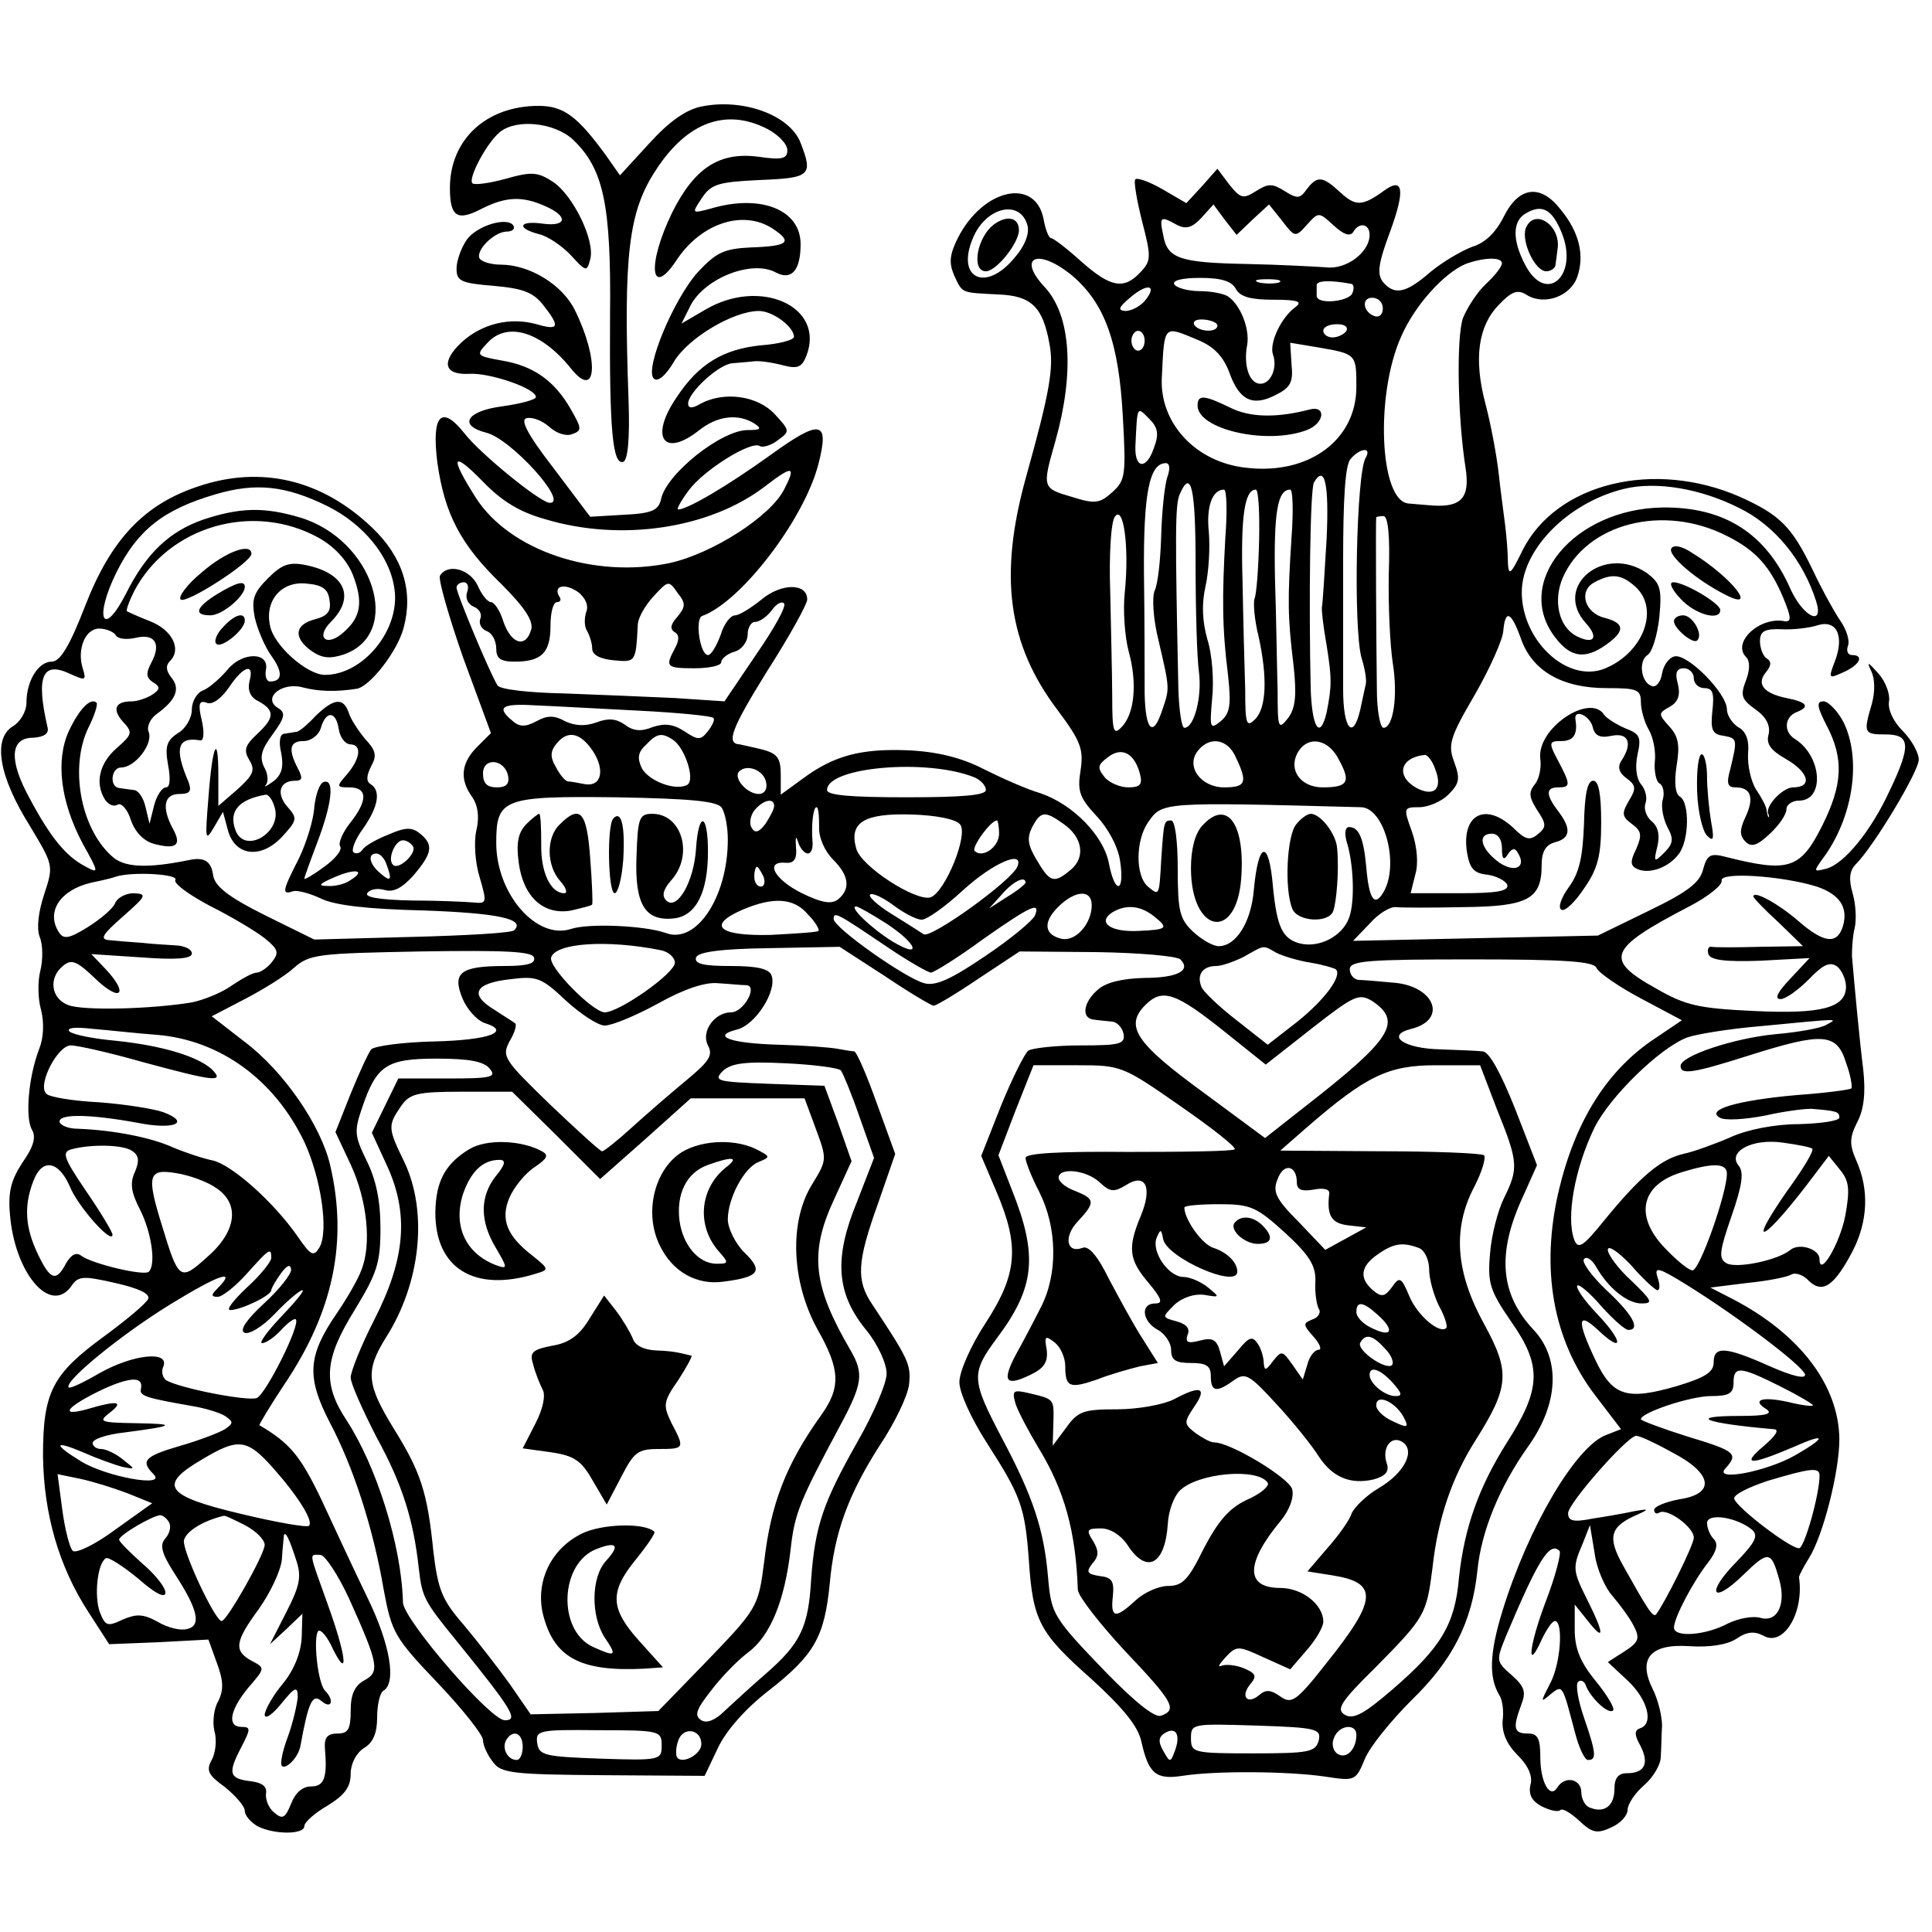 <?xml version="1.0" standalone="no"?>
<!DOCTYPE svg PUBLIC "-//W3C//DTD SVG 20010904//EN"
 "http://www.w3.org/TR/2001/REC-SVG-20010904/DTD/svg10.dtd">
<svg version="1.0" xmlns="http://www.w3.org/2000/svg"
 width="292pt" height="292pt" viewBox="0 0 292 292"
 preserveAspectRatio="xMidYMid meet">
<g transform="translate(0,292) scale(0.1,-0.1)"
fill="#000000" stroke="none">
<path d="M1060 2759 c-24 -5 -49 -23 -79 -56 l-44 -48 -21 30 c-43 59 -64 75
-102 75 -79 0 -134 -51 -134 -124 0 -44 11 -51 49 -31 36 18 61 19 96 3 34
-15 32 -31 -5 -26 -36 5 -40 -7 -5 -16 13 -3 35 -18 48 -32 23 -25 24 -25 29
-6 8 28 -26 97 -56 117 -23 15 -32 16 -71 5 -25 -7 -48 -10 -51 -7 -7 7 21 60
41 77 25 21 83 15 111 -11 46 -44 58 -97 56 -268 -1 -172 4 -224 20 -219 7 3
10 35 8 93 -8 221 0 286 42 349 47 72 106 93 168 61 17 -9 30 -23 30 -32 0
-13 -8 -15 -43 -10 -59 8 -97 -16 -131 -84 -39 -80 -33 -133 8 -70 37 54 99
74 143 46 32 -21 25 -27 -33 -29 -39 -2 -51 -7 -79 -37 -37 -41 -81 -147 -67
-161 6 -6 18 4 31 26 22 36 90 76 128 76 21 0 53 -24 53 -39 0 -5 -23 -11 -51
-13 -56 -6 -93 -28 -126 -78 -42 -61 -20 -93 34 -50 28 22 59 25 83 10 12 -8
10 -10 -10 -10 -40 0 -124 -67 -131 -105 -4 -16 -13 -21 -56 -23 l-51 -3 -55
73 c-41 53 -51 74 -41 76 9 2 24 -4 34 -13 11 -10 26 -15 35 -11 15 5 14 9 -2
37 -25 44 -57 66 -104 74 -39 7 -40 8 -23 26 30 34 82 18 127 -38 39 -49 43
13 6 88 -19 39 -69 69 -112 69 -14 0 -28 4 -32 9 -7 12 22 41 41 41 8 0 13 4
10 9 -9 14 -56 0 -71 -22 -8 -12 -15 -31 -15 -43 0 -19 7 -22 56 -26 45 -4 60
-10 75 -29 26 -33 24 -39 -10 -29 -40 11 -82 1 -113 -27 -32 -30 -27 -50 11
-48 31 2 101 -22 101 -35 0 -4 -22 -10 -50 -14 -55 -7 -68 -29 -25 -40 37 -9
125 -106 96 -106 -14 0 -105 74 -129 105 -35 44 -50 28 -41 -44 11 -78 35
-124 97 -184 35 -35 48 -55 45 -68 -8 -29 -30 -23 -42 11 -5 17 -14 30 -19 30
-5 0 -14 11 -20 25 -12 25 -45 34 -57 15 -3 -5 13 -61 35 -124 l42 -114 -21
-21 c-24 -24 -27 -49 -7 -76 8 -12 11 -29 6 -50 -4 -17 -2 -49 5 -71 11 -38
11 -40 -9 -38 -12 1 -54 3 -94 3 -48 1 -71 5 -67 11 4 6 15 8 26 5 13 -4 26 2
44 22 28 33 31 46 10 63 -12 10 -22 10 -47 -1 -18 -7 -36 -17 -40 -23 -4 -6
-10 -7 -14 -4 -3 4 3 20 15 36 23 33 27 57 11 67 -7 4 -6 13 1 27 9 16 7 24
-9 41 -10 12 -22 30 -25 40 -8 23 -22 22 -50 -5 -12 -13 -25 -24 -29 -24 -5
-1 -13 -2 -19 -3 -6 -1 -8 -12 -4 -29 4 -21 1 -33 -12 -43 -10 -7 -15 -10 -11
-5 4 5 3 17 -3 27 -7 15 -4 26 13 49 19 26 20 33 8 40 -24 15 6 40 38 31 23
-6 49 -7 81 -2 20 3 62 57 71 92 15 55 -1 107 -47 151 -76 73 -168 95 -263 63
-82 -27 -132 -80 -171 -180 -24 -62 -38 -85 -51 -85 -20 0 -38 -29 -38 -62 0
-13 -9 -29 -21 -36 -30 -19 -21 -75 26 -150 36 -60 36 -60 22 -103 -9 -27 -12
-52 -7 -65 5 -12 5 -35 1 -51 -4 -15 -4 -42 1 -59 5 -20 4 -43 -3 -60 -16 -42
-21 -102 -11 -121 7 -11 3 -26 -14 -50 -17 -26 -22 -44 -19 -78 7 -88 60 -152
92 -110 11 17 18 17 67 6 35 -8 53 -16 50 -24 -3 -7 -33 -32 -67 -57 -78 -57
-92 -84 -92 -180 1 -88 24 -168 69 -237 l31 -48 75 3 75 4 13 -36 c10 -27 10
-40 2 -57 -7 -11 -9 -32 -6 -45 4 -13 2 -33 -4 -44 -9 -16 -5 -23 20 -41 16
-13 30 -29 30 -36 0 -7 9 -17 19 -23 25 -13 71 -13 71 0 0 6 16 20 35 31 26
16 35 28 35 48 0 15 8 31 20 39 14 8 20 23 20 46 0 19 4 38 10 41 19 12 10 69
-24 139 -19 39 -50 106 -70 149 -32 67 -48 86 -94 113 -1 0 16 29 38 62 74
110 96 216 69 331 -14 60 -70 142 -130 187 l-49 38 50 26 c27 14 61 35 74 47
24 21 36 22 192 25 127 2 168 0 171 -9 3 -9 -9 -13 -44 -13 -67 0 -80 -10 -64
-49 7 -17 22 -33 33 -37 42 -13 8 -26 -75 -28 -48 -1 -91 -7 -96 -12 -4 -5
-18 -35 -31 -67 l-23 -58 23 -49 c25 -54 32 -121 16 -160 -5 -14 -22 -43 -37
-65 -44 -64 -46 -96 -11 -164 36 -68 66 -160 82 -254 12 -64 16 -72 81 -140
38 -40 69 -79 69 -87 0 -8 7 -23 15 -33 12 -17 30 -19 167 -20 l153 -1 20 42
c12 26 42 60 77 87 69 54 84 81 92 161 7 78 28 135 76 210 22 33 42 74 44 92
3 30 -1 38 -56 121 -24 36 -23 63 9 152 l26 75 -28 77 c-15 42 -30 77 -34 78
-3 0 -15 2 -26 4 -11 2 -50 5 -87 6 -75 2 -104 13 -64 23 28 7 61 59 52 82 -4
10 -22 14 -62 14 -40 0 -55 3 -52 13 3 8 36 13 111 14 l106 2 68 -44 c37 -25
71 -45 74 -45 4 0 34 18 68 41 l62 41 117 -1 c64 -1 121 -6 126 -11 17 -17 -5
-28 -55 -28 -34 -1 -58 -7 -70 -18 -22 -19 -25 -43 -6 -45 6 -1 19 -2 27 -3 8
0 16 -9 18 -18 3 -16 -5 -18 -65 -18 -37 0 -73 -4 -79 -8 -5 -4 -24 -41 -41
-83 l-30 -76 23 -54 c35 -82 32 -124 -16 -198 -23 -35 -40 -74 -40 -90 0 -16
18 -55 41 -91 52 -81 58 -97 64 -178 6 -92 16 -110 95 -180 48 -44 70 -71 75
-94 11 -49 22 -58 62 -52 50 8 160 7 215 -1 46 -7 47 -7 61 27 8 19 40 58 70
88 62 60 92 118 100 197 6 59 33 125 76 186 47 65 50 133 9 177 -51 54 -56
116 -16 202 l21 47 -33 85 c-22 55 -39 86 -49 87 -9 1 -37 2 -63 3 -56 1 -85
21 -45 31 56 14 35 66 -29 70 -21 2 -45 4 -51 4 -7 1 -13 8 -13 16 0 13 27 15
184 15 142 0 185 -3 189 -13 3 -7 33 -28 67 -46 l62 -33 -40 -27 c-73 -48
-121 -125 -146 -230 -28 -119 -9 -226 55 -310 l39 -51 -23 -9 c-46 -18 -117
-139 -156 -265 -20 -65 -21 -101 -5 -128 5 -7 7 -25 5 -39 -1 -18 6 -35 23
-52 16 -16 23 -32 19 -45 -3 -14 2 -24 17 -32 12 -6 24 -9 28 -6 3 4 16 -4 29
-16 19 -18 27 -20 48 -10 14 6 25 18 25 27 0 8 11 25 25 37 13 11 25 31 25 42
1 12 1 33 2 48 0 14 -6 39 -14 55 -23 46 -4 69 55 65 31 -2 57 2 71 11 16 11
27 12 41 5 30 -18 62 34 54 88 0 3 7 16 15 29 21 33 46 130 46 180 -1 81 -59
158 -160 211 l-35 18 56 7 c31 3 61 9 67 13 6 3 18 -1 26 -10 21 -20 39 -7 67
47 22 44 24 91 5 134 -11 25 -11 35 1 59 10 19 13 44 9 80 -6 48 -13 125 -17
171 0 11 1 30 4 42 3 12 2 36 -3 53 -6 21 -5 34 5 44 27 27 95 140 95 158 0
10 -11 30 -24 43 -15 15 -23 33 -21 45 2 10 -5 30 -16 42 -16 18 -18 19 -11 4
6 -12 6 -32 1 -50 -13 -44 -12 -46 21 -46 37 0 39 -16 6 -85 -28 -61 -69 -111
-96 -118 -20 -5 -20 -5 -1 21 43 62 54 147 27 201 -9 17 -23 31 -30 31 -11 0
-10 -8 5 -37 26 -50 24 -89 -7 -151 -33 -66 -51 -71 -146 -47 -23 6 -28 3 -34
-19 -5 -20 -23 -34 -83 -63 l-76 -37 -185 -4 -185 -4 25 26 c13 15 31 26 40
25 8 -1 54 -1 102 0 97 1 118 12 118 63 0 21 6 31 20 35 24 6 25 21 5 47 -19
25 -19 36 0 36 19 0 19 4 0 40 -15 28 -14 30 5 30 18 0 25 10 21 33 -2 16 21
6 26 -11 3 -14 11 -18 29 -14 25 5 32 -11 15 -37 -7 -10 -4 -19 7 -27 15 -11
15 -16 4 -34 -11 -19 -11 -24 4 -35 15 -11 16 -17 7 -38 -10 -20 -9 -26 3 -31
18 -7 46 3 61 23 16 20 17 78 2 87 -7 4 -9 21 -5 47 5 30 3 44 -11 59 -17 19
-17 20 1 30 12 7 16 17 12 34 -5 17 -2 24 9 24 8 0 15 -7 15 -15 0 -8 7 -15
16 -15 13 0 15 -8 12 -35 -3 -28 0 -35 17 -37 21 -4 21 -5 10 -51 -6 -21 -4
-27 8 -27 23 0 29 -15 15 -45 -9 -19 -9 -28 0 -37 9 -9 18 -6 37 12 14 13 25
29 25 37 0 7 9 13 19 13 39 0 35 67 -6 93 -18 11 -16 34 3 41 20 8 15 15 -16
21 -34 7 -46 21 -31 39 8 10 9 16 1 21 -5 3 -10 15 -10 26 0 15 7 19 33 18 17
-1 42 2 54 6 29 9 41 -16 26 -55 -10 -26 -9 -26 13 -16 25 11 32 26 13 26 -6
0 -9 6 -6 14 3 7 -2 24 -11 37 -9 13 -29 49 -43 79 -31 64 -49 82 -109 109
-130 57 -278 21 -329 -81 -18 -37 -21 -39 -22 -18 0 14 -2 39 -4 55 -2 17 -7
52 -10 80 -3 27 -12 75 -20 105 -18 68 -11 118 21 150 19 20 28 23 42 14 26
-16 66 -2 76 28 11 32 3 67 -25 101 -30 39 -63 36 -86 -10 -12 -24 -28 -40
-48 -46 -16 -6 -45 -23 -63 -38 -37 -32 -54 -36 -72 -15 -9 12 -7 28 11 76 23
63 20 83 -9 62 -33 -24 -43 -24 -66 -3 -27 25 -35 26 -51 5 -10 -14 -14 -15
-33 -3 -19 12 -25 12 -44 0 -19 -12 -23 -11 -40 10 l-18 24 -23 -26 -24 -26
-36 21 c-19 11 -38 18 -41 15 -3 -2 2 -31 10 -63 14 -54 14 -60 -2 -77 -25
-27 -45 -24 -90 16 -21 19 -42 35 -45 35 -4 0 -9 13 -12 30 -13 62 -91 45
-129 -29 -13 -26 -14 -38 -6 -57 13 -28 10 -26 67 -29 50 -2 67 -19 77 -74 7
-36 1 -72 -35 -201 -42 -150 -28 -254 48 -354 35 -47 39 -59 34 -91 -5 -31 -1
-41 24 -68 18 -19 33 -47 36 -69 7 -48 -8 -50 -17 -3 -8 42 -54 89 -103 106
-21 6 -59 23 -87 37 -33 17 -70 26 -113 28 -72 3 -113 -8 -160 -43 l-33 -24 0
30 c0 25 -5 32 -27 38 -16 4 -31 7 -35 8 -21 1 -13 23 41 110 34 53 61 102 61
109 0 25 -39 25 -69 0 -16 -13 -34 -24 -40 -24 -7 0 -17 -13 -22 -30 -6 -16
-14 -30 -19 -30 -12 0 -20 54 -9 59 59 21 155 147 176 230 17 66 3 68 -73 13
-64 -46 -125 -82 -139 -82 -3 0 4 13 16 29 23 31 94 75 107 67 5 -3 18 1 28 9
18 13 18 14 -5 39 -26 28 -76 35 -112 16 -13 -8 -19 -7 -19 0 0 17 47 60 67
61 10 1 25 2 33 3 8 1 28 -2 43 -6 23 -6 29 -3 36 15 28 74 -70 118 -153 69
l-36 -21 14 28 c22 41 93 69 129 49 23 -12 37 3 37 43 0 52 -60 76 -135 54
-30 -8 -30 -8 -14 16 14 21 25 24 88 27 76 3 80 7 61 56 -16 42 -87 68 -150
55z m493 -180 c3 -12 -4 -31 -20 -49 -43 -52 -88 -31 -63 29 19 48 72 61 83
20z m340 9 l25 23 20 -25 c19 -25 20 -25 37 -6 18 20 18 20 41 -1 14 -13 24
-17 29 -10 9 16 25 13 25 -4 0 -26 -35 -53 -66 -49 -16 1 -69 4 -119 5 -102 2
-121 8 -127 44 -6 28 -4 29 21 15 14 -7 23 -4 37 11 l18 20 17 -23 18 -23 24
23z m467 -19 c27 -65 -23 -111 -55 -49 -20 38 -19 67 2 78 24 14 39 5 53 -29z
m-739 -66 c49 -42 70 -101 76 -212 5 -89 4 -97 -16 -115 -19 -17 -26 -18 -61
-7 -45 13 -45 14 -25 84 29 103 24 190 -16 233 -43 46 -10 60 42 17z m649 19
c0 -5 -11 -19 -24 -31 -14 -13 -29 -37 -35 -52 -10 -30 -8 -150 4 -226 7 -45
-6 -60 -50 -57 -11 1 -27 2 -36 3 -44 3 -51 165 -11 253 20 46 64 95 97 109
27 10 55 11 55 1z m-402 -39 c7 -12 23 -16 57 -16 37 0 44 -3 33 -11 -22 -16
-40 -55 -34 -72 7 -19 -3 -44 -19 -44 -17 0 -26 28 -20 59 4 24 -10 60 -29 73
-6 4 -25 8 -43 8 -17 0 -35 5 -38 10 -4 6 11 10 39 10 32 0 48 -5 54 -17z m65
10 c-7 -2 -21 -2 -30 0 -10 3 -4 5 12 5 17 0 24 -2 18 -5z m109 -2 c4 0 5 -7
2 -14 -5 -13 -54 -18 -54 -4 0 4 0 11 0 16 0 7 20 8 52 2z m-312 -26 c-7 -8
-20 -15 -29 -15 -12 1 -11 5 8 21 26 22 41 18 21 -6z m360 -11 c0 -9 -5 -14
-12 -12 -18 6 -21 28 -4 28 9 0 16 -7 16 -16z m-250 -26 c0 -11 -28 -10 -35 1
-3 6 4 9 15 8 11 -1 20 -5 20 -9z m195 -8 c-3 -5 -13 -10 -21 -10 -8 0 -14 5
-14 10 0 6 9 10 21 10 11 0 17 -4 14 -10z m-305 -15 c0 -8 -4 -15 -10 -15 -5
0 -10 7 -10 15 0 8 5 15 10 15 6 0 10 -7 10 -15z m81 1 c24 -10 38 -25 47 -49
15 -42 35 -52 70 -34 22 11 27 19 24 46 l-2 33 42 -7 c58 -10 58 -10 58 -60 0
-80 -72 -133 -166 -122 -77 8 -132 68 -128 137 4 81 2 78 55 56z m-67 -163
c-11 -33 -29 -32 -28 2 3 63 2 61 21 42 13 -13 15 -23 7 -44z m320 -15 c-14
-23 -19 -259 -6 -303 5 -16 8 -34 6 -40 -1 -5 -5 -22 -8 -37 -11 -48 -26 -30
-26 30 0 31 0 119 0 196 0 90 3 143 11 152 14 17 33 19 23 2z m-1239 -93 c114
-34 247 -14 330 49 43 33 49 33 30 -4 -21 -41 -109 -97 -173 -111 -115 -24
-242 19 -293 99 -40 63 -36 72 11 24 28 -29 55 -46 95 -57z m939 63 c-4 -13
-8 -52 -9 -88 -1 -36 -5 -73 -10 -83 -4 -11 -2 -43 6 -75 17 -73 17 -72 6
-104 -14 -44 -26 -33 -27 25 0 28 0 109 -1 179 -1 122 8 168 33 168 6 0 7 -8
2 -22z m241 -93 c-3 -52 -6 -98 -7 -102 -1 -4 2 -30 7 -58 8 -50 8 -62 0 -102
-10 -42 -22 -23 -24 35 -3 130 -1 304 5 313 16 27 23 -1 19 -86z m-1510 50
c54 -27 94 -75 101 -124 10 -61 -46 -131 -105 -131 -27 0 -78 45 -83 75 -8 38
18 67 55 63 24 -2 33 -8 35 -25 3 -17 -3 -24 -22 -29 -31 -8 -33 -28 -5 -48
16 -11 28 -12 49 -5 90 32 44 174 -67 207 -54 16 -90 15 -145 -3 -52 -18 -87
-51 -118 -113 -35 -68 -48 -36 -14 33 32 64 71 95 150 118 61 18 106 13 169
-18z m1312 -87 c0 -68 2 -141 5 -163 5 -38 -7 -85 -22 -85 -4 0 -8 26 -9 58
-5 235 -5 279 2 295 17 39 24 11 24 -105z m822 84 c53 -26 96 -78 116 -141 12
-39 -20 -23 -39 19 -37 84 -100 124 -193 123 -135 -2 -227 -114 -162 -197 23
-30 45 -33 77 -10 28 20 28 32 -2 40 -31 7 -41 41 -16 54 26 14 41 12 62 -7
37 -34 11 -101 -48 -124 -56 -21 -124 43 -124 116 0 64 69 135 154 156 48 12
116 1 175 -29z m-777 -44 c-5 -90 -5 -137 4 -208 5 -46 3 -58 -11 -70 -16 -13
-17 -11 -13 34 3 27 0 67 -7 89 -8 28 -9 54 -3 81 5 22 7 59 5 82 -4 38 5 64
23 64 4 0 5 -33 2 -72z m51 -5 c-1 -42 -4 -82 -7 -88 -2 -7 0 -32 6 -56 14
-63 12 -109 -5 -126 -13 -13 -15 -8 -15 44 -1 32 -3 105 -4 163 -3 99 3 140
20 140 4 0 6 -34 5 -77z m49 5 c-6 -94 -6 -120 3 -193 5 -46 3 -65 -8 -80 -15
-19 -16 -16 -16 40 -1 33 -2 110 -4 170 -2 102 4 135 23 135 4 0 5 -33 2 -72z
m-252 -83 c-3 -27 0 -68 6 -90 13 -47 9 -94 -11 -114 -12 -13 -14 -6 -14 45 0
32 -2 104 -3 159 -2 55 1 106 7 114 13 19 22 -46 15 -114z m-1218 82 c23 -13
42 -33 51 -55 16 -41 13 -64 -13 -87 -26 -24 -44 -9 -20 15 38 38 21 74 -38
86 -25 5 -36 1 -57 -20 -22 -22 -25 -32 -20 -59 4 -18 15 -44 25 -58 18 -25
17 -39 -2 -39 -5 0 -8 8 -6 18 5 27 -36 27 -58 0 -11 -13 -27 -27 -36 -31 -10
-3 -18 -17 -18 -29 0 -13 -9 -29 -21 -36 -17 -11 -20 -20 -15 -48 4 -21 3 -34
-3 -34 -6 0 -14 -12 -18 -27 l-7 -28 -6 25 c-3 14 -11 26 -18 26 -7 1 -16 2
-22 3 -15 2 -12 31 3 31 21 0 48 35 42 53 -4 8 2 21 12 28 29 21 36 38 22 55
-8 10 -9 18 -2 25 18 18 3 47 -30 60 -18 7 -33 14 -35 15 -2 1 3 15 11 31 52
98 180 135 279 80z m1617 -54 c-1 -49 2 -109 6 -135 8 -49 1 -98 -14 -98 -5 0
-10 26 -10 58 -1 69 -2 256 -1 260 0 1 5 2 11 2 7 0 10 -31 8 -87z m511 57
c44 -22 65 -46 85 -93 12 -29 13 -37 3 -36 -38 8 -81 -32 -59 -54 6 -6 6 -19
0 -35 -9 -23 -7 -29 14 -44 17 -12 23 -25 20 -38 -4 -14 3 -24 26 -37 35 -20
41 -43 11 -43 -16 0 -44 -30 -37 -41 1 -2 1 -4 0 -4 -1 0 -2 5 -3 10 0 6 -8
20 -16 32 -8 13 -13 37 -12 54 2 20 -3 34 -15 40 -9 6 -17 18 -17 27 0 24 -59
84 -79 80 -9 -2 -17 -14 -19 -26 -2 -13 -9 -21 -15 -19 -17 5 -21 38 -7 47 7
4 15 30 18 58 4 43 1 51 -19 66 -64 44 -143 -20 -92 -76 20 -22 12 -33 -15
-19 -26 14 -35 53 -20 88 36 82 152 112 248 63z m-1904 -85 c-3 -9 1 -18 10
-22 8 -3 13 -11 10 -18 -3 -8 2 -16 10 -19 8 -3 14 -15 14 -26 0 -15 6 -20 28
-20 41 0 54 14 54 54 0 20 4 36 10 36 5 0 7 4 3 9 -9 16 9 20 29 6 11 -9 16
-20 12 -30 -3 -9 -3 -22 1 -28 4 -7 8 -19 8 -27 0 -10 12 -16 33 -18 33 -3 33
-3 36 55 1 10 11 28 24 42 22 24 23 24 36 5 13 -16 12 -21 0 -36 -10 -11 -12
-18 -5 -23 8 -4 8 -12 1 -25 -15 -28 -13 -30 30 -30 22 0 40 4 40 9 0 5 9 13
20 16 11 3 20 15 20 26 0 10 5 19 11 19 7 0 18 8 25 17 7 10 15 15 19 11 4 -4
-15 -38 -42 -77 l-48 -71 -75 5 c-41 2 -117 5 -168 7 -53 1 -96 6 -100 12 -11
17 -62 139 -62 148 0 4 5 8 11 8 6 0 8 -7 5 -15z m1593 -71 c17 -48 62 -74
129 -74 46 0 52 -2 52 -21 0 -11 5 -30 12 -42 7 -12 11 -34 9 -49 -1 -14 2
-29 7 -32 6 -3 8 -15 5 -25 -3 -10 1 -29 7 -41 10 -18 9 -25 -5 -39 -15 -15
-16 -14 -10 10 4 17 1 30 -9 38 -8 7 -12 19 -9 27 3 8 0 21 -7 29 -7 9 -9 26
-5 45 6 26 3 31 -18 39 -14 6 -28 15 -32 20 -21 35 -103 -20 -97 -66 2 -13 -2
-31 -8 -38 -10 -12 -9 -20 3 -39 14 -21 15 -26 1 -37 -12 -10 -19 -8 -37 10
-42 39 -78 20 -70 -36 4 -25 10 -33 31 -35 14 -2 27 -9 30 -15 3 -10 -16 -13
-71 -13 l-75 0 7 28 c5 16 3 42 -5 65 -13 36 -13 37 11 37 14 0 34 9 44 19 17
17 18 24 9 49 -10 26 -7 37 31 102 23 40 42 83 43 96 3 34 12 30 27 -12z
m-2124 6 c3 -6 17 -7 30 -4 29 7 39 -9 24 -37 -9 -17 -8 -23 2 -30 12 -7 11
-11 -1 -19 -8 -5 -22 -10 -31 -10 -25 0 -30 -12 -13 -31 15 -16 14 -19 -10
-40 -26 -23 -33 -53 -17 -78 5 -7 13 -11 19 -7 5 3 15 -7 20 -24 7 -19 20 -32
37 -36 32 -8 40 -1 26 24 -17 32 -13 52 10 52 16 0 19 4 14 18 -22 51 -17 69
18 63 5 -1 6 13 2 30 -6 25 -4 31 7 27 9 -4 22 6 34 23 22 33 39 38 31 9 -3
-13 1 -24 14 -30 25 -14 24 -25 -3 -50 -18 -17 -20 -24 -11 -39 9 -15 6 -22
-18 -44 l-29 -25 0 46 c0 66 -9 47 -15 -34 -5 -62 -5 -67 8 -45 l14 24 7 -26
c10 -41 50 -46 82 -12 23 25 24 28 9 45 -18 20 -13 40 11 40 11 0 12 4 4 19
-15 29 -12 41 9 41 11 0 23 9 26 20 8 27 23 25 27 -2 2 -13 10 -23 18 -23 18
-1 14 -23 -7 -47 -15 -17 -14 -18 5 -18 28 0 28 -20 1 -54 -11 -14 -18 -30
-15 -35 4 -5 -7 -19 -24 -31 -16 -12 -30 -20 -30 -18 0 2 9 27 20 56 22 58 26
96 9 90 -6 -2 -12 -19 -14 -38 -1 -19 -12 -54 -23 -77 -25 -49 -27 -56 -9 -50
6 2 25 -3 42 -11 20 -10 69 -16 154 -18 114 -4 156 -13 138 -30 -3 -4 -73 -8
-154 -10 l-148 -4 -75 37 c-56 28 -76 44 -78 61 -3 21 -14 27 -37 22 -64 -13
-98 -11 -116 6 -48 43 -64 136 -35 195 9 18 14 34 12 37 -9 8 -26 -9 -42 -43
-20 -44 -13 -106 21 -170 25 -45 25 -46 3 -34 -28 15 -51 42 -83 102 -32 58
-30 92 5 92 16 1 24 6 22 15 -18 78 -8 101 33 82 24 -11 26 -11 20 8 -9 29 4
60 25 60 10 0 22 -5 25 -10z m789 -114 c60 -3 111 -8 114 -11 3 -2 -1 -11 -8
-20 -11 -14 -15 -14 -36 0 -17 11 -30 12 -48 6 -17 -7 -29 -6 -42 4 -13 9 -25
10 -43 3 -17 -6 -32 -5 -47 2 -16 9 -27 9 -43 0 -17 -9 -26 -9 -37 1 -24 20
-16 26 34 23 26 -1 96 -5 156 -8z m-68 -61 c19 -29 13 -55 -13 -50 -10 2 -21
4 -25 4 -4 1 -12 10 -18 22 -9 15 -8 24 1 35 17 21 36 17 55 -11z m121 17 c18
-12 34 -60 22 -68 -17 -10 -58 5 -69 25 -7 15 -6 24 6 35 17 18 24 19 41 8z
m851 -27 c18 -38 15 -45 -18 -45 -35 0 -59 32 -39 56 18 22 45 17 57 -11z
m156 -4 c18 -33 13 -41 -25 -41 -33 0 -52 26 -38 52 15 27 47 22 63 -11z
m-301 -21 c4 -16 0 -20 -18 -20 -12 0 -29 7 -36 16 -11 14 -10 18 6 30 21 16
40 5 48 -26z m446 8 c12 -30 -1 -43 -28 -29 -32 18 -25 46 12 50 4 1 12 -9 16
-21z m-1401 -11 c2 -12 -3 -17 -17 -17 -15 0 -21 6 -21 21 0 25 33 22 38 -4z
m705 -2 c9 -4 17 -12 17 -19 0 -8 -36 -11 -120 -11 -84 0 -120 3 -120 11 0 35
152 48 223 19z m-315 -8 c2 -10 -3 -17 -11 -17 -18 0 -39 24 -30 34 12 12 38
2 41 -17z m-743 -37 c12 -38 -45 -72 -59 -35 -11 29 5 47 46 54 4 0 10 -8 13
-19z m676 -1 c5 -8 9 -29 9 -48 0 -87 -48 -159 -94 -141 -31 11 -116 15 -143
6 -52 -17 -113 53 -113 130 0 67 10 71 181 69 114 -2 154 -6 160 -16z m79 3
c0 -5 -6 -16 -13 -27 -10 -13 -16 -15 -21 -6 -4 6 -2 18 4 26 13 16 30 20 30
7z m887 -2 c36 -1 59 -89 33 -130 -13 -21 -21 -8 -25 39 -4 44 -11 61 -26 61
-6 0 -7 -9 -4 -21 11 -34 13 -92 4 -116 -10 -28 -45 -46 -74 -39 -27 7 -35 25
-41 85 -6 73 -22 71 -29 -4 -4 -49 -27 -85 -53 -85 -9 0 -26 10 -39 22 -20 19
-23 31 -23 95 0 42 -4 73 -10 73 -11 0 -11 -2 -15 -60 -3 -55 -3 -54 -20 -40
-19 16 -19 69 0 97 22 31 18 31 322 23z m-819 -29 c-1 -16 8 -37 21 -50 24
-24 27 -44 8 -60 -10 -8 -24 -6 -55 9 -42 21 -57 49 -24 46 12 -1 17 6 15 24
-1 14 0 18 3 8 3 -10 10 -18 15 -18 5 0 8 8 7 18 -2 25 1 52 6 52 3 0 4 -13 4
-29z m213 3 c13 -15 -22 -101 -44 -110 -21 -8 -107 47 -113 74 -11 39 12 53
83 51 37 -1 68 -7 74 -15z m156 1 c29 -20 34 -50 12 -69 -26 -22 -32 -20 -52
14 -14 23 -15 34 -7 50 13 24 19 25 47 5z m-97 -15 c0 -20 -25 -38 -37 -26 -5
5 24 46 34 46 1 0 3 -9 3 -20z m760 -22 c0 -17 3 -19 9 -9 6 9 11 10 15 2 14
-22 -5 -31 -29 -14 -27 20 -33 43 -10 43 9 0 15 -9 15 -22z m-1646 3 c7 -10
-22 -37 -30 -28 -9 8 3 37 15 37 5 0 12 -4 15 -9z m-40 -27 c9 -24 7 -28 -9
-14 -17 14 -20 30 -6 30 5 0 12 -7 15 -16z m954 -3 c-7 -21 -131 -110 -142
-103 -6 4 -28 18 -49 31 -21 13 -35 26 -32 29 3 3 19 -4 35 -16 16 -12 35 -22
43 -22 8 0 36 20 63 45 44 40 91 61 82 36z m-1008 -21 c-8 -6 -24 -10 -35 -9
-15 0 -13 3 10 13 32 14 49 11 25 -4z m624 5 c3 -8 1 -15 -4 -15 -6 0 -10 7
-10 15 0 8 2 15 4 15 2 0 6 -7 10 -15z m-889 -5 c-3 -5 20 -22 52 -39 32 -16
69 -38 83 -49 21 -17 22 -22 11 -36 -7 -9 -18 -16 -23 -16 -6 0 -22 -9 -37
-19 -15 -11 -42 -22 -61 -26 -60 -10 -164 -13 -187 -4 -26 10 -30 41 -8 59 13
11 21 8 50 -20 38 -36 50 -22 14 16 l-21 22 76 -5 c53 -4 76 -2 76 6 0 6 -10
11 -22 12 -13 1 -36 2 -53 4 -16 1 -39 3 -49 4 -16 1 -12 8 20 36 35 31 37 34
16 35 -12 0 -25 -7 -28 -15 -3 -8 -22 -24 -41 -36 -29 -18 -37 -19 -44 -8 -20
31 2 64 49 75 15 3 32 7 37 9 24 8 96 4 90 -5z m2481 -10 c35 -12 48 -32 39
-61 -9 -27 -29 -24 -67 9 -30 26 -68 47 -68 37 0 -2 17 -20 38 -39 l37 -36
-65 -1 c-36 -1 -69 -1 -73 0 -5 1 -7 -4 -5 -11 3 -9 25 -12 79 -10 l74 4 -29
-31 c-19 -20 -25 -31 -15 -31 8 0 27 14 43 30 22 23 32 27 43 19 7 -6 13 -20
13 -30 0 -32 -36 -42 -139 -37 -83 4 -103 8 -148 34 -79 44 -73 60 50 124 29
15 51 33 49 39 -3 14 93 7 144 -9z m-1196 6 c0 -2 -12 -12 -27 -21 l-28 -18
19 21 c17 20 36 29 36 18z m100 -34 c0 -28 -24 -55 -45 -51 -27 6 -29 25 -6
48 26 26 51 27 51 3z m-429 -14 c11 -11 18 -23 16 -25 -2 -2 -35 -4 -72 -6
-78 -2 -98 14 -43 38 47 20 78 18 99 -7z m119 -14 c47 -31 54 -54 9 -27 -31
19 -67 53 -55 53 3 0 24 -12 46 -26z m224 12 c-3 -7 -36 -35 -75 -61 -50 -34
-75 -46 -92 -41 -28 7 -137 84 -137 97 0 12 5 9 82 -43 31 -21 61 -38 65 -38
4 0 40 22 78 50 74 52 88 58 79 36z m179 0 c24 -19 22 -21 -23 -23 -42 -2 -62
13 -39 28 20 12 41 11 62 -5z m-745 -52 c12 -2 22 -11 22 -19 0 -16 -84 -75
-106 -75 -18 0 -86 69 -81 83 7 22 85 27 165 11z m931 -4 c10 -5 33 -12 52
-15 18 -3 35 -8 38 -10 10 -10 -17 -46 -58 -79 l-45 -35 -47 37 c-26 20 -50
43 -53 50 -8 19 2 32 22 32 9 0 28 7 42 14 32 18 28 18 49 6z m-1015 -110 c11
0 47 15 80 33 39 22 72 33 91 31 17 -1 36 -3 43 -3 18 -1 -4 -41 -23 -41 -25
0 -46 -29 -35 -50 8 -15 2 -24 -33 -53 -23 -19 -60 -51 -82 -71 -22 -20 -42
-36 -45 -36 -3 0 -38 32 -79 71 -69 67 -73 72 -61 95 8 13 11 25 9 27 -2 2
-17 11 -32 21 -38 23 -30 40 24 46 40 5 47 3 84 -32 23 -21 49 -38 59 -38z
m939 -11 l60 -48 70 55 c64 50 71 53 91 41 46 -31 30 -57 -101 -159 l-61 -48
-92 68 c-103 75 -121 101 -89 133 26 26 46 19 122 -42z m907 12 c-8 -5 -42
-11 -76 -14 -64 -6 -144 -33 -144 -48 0 -14 19 -11 104 16 111 35 132 34 146
-11 7 -19 10 -37 8 -39 -2 -2 -39 -7 -82 -10 -90 -8 -138 -22 -117 -34 7 -5
38 -3 69 3 31 7 64 11 72 10 35 -3 40 -4 40 -13 0 -5 -27 -9 -61 -10 -36 0
-78 -8 -104 -20 -23 -10 -56 -22 -71 -25 -34 -8 -65 -34 -119 -100 -33 -41
-40 -45 -46 -29 -12 34 1 107 31 169 23 46 98 120 140 136 14 5 63 13 110 17
126 12 118 12 100 2z m-2523 -15 c96 -8 178 -68 223 -162 25 -54 37 -134 23
-159 -9 -15 -13 -13 -33 16 -36 52 -99 108 -128 115 -15 3 -42 12 -61 20 -33
15 -90 26 -143 28 -16 0 -28 6 -28 11 0 12 47 11 118 -2 55 -11 81 0 39 16
-14 5 -57 12 -97 15 -40 2 -76 8 -80 13 -14 13 17 73 37 73 10 0 59 -11 108
-25 107 -29 126 -32 105 -11 -22 20 -77 36 -145 43 -33 3 -64 9 -70 14 -5 6 9
7 35 4 25 -2 68 -7 97 -9z m503 -51 c11 -13 3 -15 -63 -15 l-75 0 -20 -41 -20
-41 23 -50 c33 -72 28 -140 -19 -232 -20 -39 -36 -79 -36 -88 0 -9 18 -49 39
-90 39 -71 56 -125 64 -199 5 -43 8 -49 57 -109 85 -105 94 -120 73 -120 -22
0 -153 152 -154 178 -2 86 -40 206 -85 275 -37 56 -34 93 12 167 34 56 39 71
39 124 0 42 -7 74 -21 102 -18 37 -19 44 -7 79 22 65 37 75 113 75 48 0 71 -4
80 -15z m531 -3 c3 -4 16 -35 28 -70 l22 -62 -26 -67 c-35 -85 -31 -138 14
-193 18 -22 31 -51 31 -66 0 -15 -20 -61 -44 -103 -52 -92 -64 -127 -70 -207
-4 -73 -16 -98 -69 -144 -22 -19 -50 -45 -62 -56 -14 -14 -27 -19 -35 -14 -11
7 -8 16 14 44 15 20 40 46 56 58 34 25 56 78 65 157 6 54 14 73 74 185 35 65
37 80 16 116 -56 96 -62 146 -25 226 l27 59 -20 57 -21 57 -85 3 c-77 3 -83 4
-69 19 13 12 33 15 95 12 43 -2 81 -7 84 -11z m512 -53 c49 -34 86 -63 83 -66
-2 -3 -75 -4 -160 -4 -105 1 -156 -2 -156 -9 0 -6 9 -29 21 -52 27 -54 28
-124 2 -174 -11 -22 -28 -54 -38 -72 -21 -40 -15 -48 22 -30 21 10 27 19 25
38 -4 21 -2 22 12 11 9 -7 16 -23 16 -36 0 -32 7 -34 48 -20 20 8 49 16 65 20
l27 5 -24 38 c-13 20 -35 61 -50 89 -17 35 -31 51 -40 47 -24 -9 -29 17 -7 40
27 29 26 34 -4 46 -14 5 -25 14 -25 20 0 16 42 12 62 -7 16 -15 22 -15 40 -4
30 19 40 -4 22 -47 -20 -48 -18 -66 12 -101 20 -24 22 -31 10 -31 -23 0 -20
-27 4 -40 11 -6 20 -20 20 -30 0 -16 7 -20 30 -20 23 0 30 -4 30 -20 0 -24 9
-25 35 -6 17 12 23 9 65 -37 25 -27 53 -62 63 -78 21 -32 48 -43 83 -35 18 5
24 12 20 24 -8 23 6 43 23 33 21 -13 4 -47 -35 -70 -19 -11 -37 -29 -41 -38
-3 -10 -20 -34 -37 -53 l-30 -35 38 -6 c69 -11 68 -36 -8 -131 -47 -60 -54
-64 -71 -52 -14 10 -22 11 -32 2 -18 -15 -29 -2 -13 17 10 12 8 16 -11 24 -13
5 -28 6 -34 3 -5 -2 -2 3 7 13 17 18 19 18 58 0 l40 -18 25 29 c14 16 25 35
25 43 0 26 -32 51 -65 51 -53 0 -53 37 1 102 13 16 20 35 17 47 -4 17 -93 71
-118 71 -6 0 -18 7 -28 14 -18 14 -18 16 -2 40 20 29 10 33 -31 11 -16 -8 -54
-15 -86 -15 -50 0 -59 -3 -76 -27 l-21 -28 1 33 c1 38 2 37 -35 46 -26 6 -28
5 -22 -16 4 -12 20 -42 35 -67 39 -64 56 -126 59 -214 1 -10 33 -51 71 -92 73
-77 80 -89 55 -98 -9 -4 -39 20 -82 64 -82 85 -84 89 -89 145 -6 71 -22 121
-70 211 -46 88 -47 97 -7 151 57 76 62 124 23 222 l-21 54 26 68 27 68 67 0
c65 0 68 -1 154 -61z m480 -7 c32 -79 32 -88 10 -133 -9 -18 -19 -56 -21 -84
-4 -45 0 -56 33 -104 46 -66 44 -101 -8 -182 -42 -67 -64 -128 -72 -204 -6
-70 -27 -105 -100 -168 -43 -37 -59 -46 -72 -39 -14 8 -8 19 46 72 75 76 77
80 86 150 8 75 30 138 65 193 51 81 53 103 13 176 -43 78 -48 144 -15 207 12
23 18 44 15 48 -4 3 -74 6 -157 6 l-151 1 40 35 c90 78 123 94 195 94 l67 0
26 -68z m-1422 -38 l66 -66 69 61 68 61 86 0 86 0 17 -46 c17 -46 17 -47 -5
-83 -36 -57 -32 -149 8 -221 34 -60 35 -87 5 -129 -53 -74 -76 -134 -86 -221
-9 -70 -10 -71 -92 -156 l-68 -70 -97 -3 -96 -2 -31 45 c-18 25 -49 65 -70 90
-33 38 -39 53 -46 111 -9 90 -19 120 -60 186 -41 67 -43 87 -12 137 53 83 64
190 28 266 -25 51 -25 55 -5 84 13 19 24 22 92 22 l76 0 67 -66z m1898 -20 c3
-3 -14 -31 -38 -64 -66 -95 -33 -75 41 24 l22 29 17 -21 c14 -17 15 -30 8 -69
-8 -42 -39 -95 -39 -66 0 15 -30 25 -44 14 -19 -16 -83 -29 -97 -20 -12 7 -10
19 8 71 16 46 19 66 11 76 -18 21 20 42 67 35 22 -3 42 -7 44 -9z m-2540 -3
c11 -7 12 -15 5 -32 -8 -17 -6 -31 8 -58 17 -34 24 -82 13 -93 -7 -7 -86 12
-102 24 -8 6 -15 2 -23 -11 -15 -29 -24 -26 -43 14 -19 40 -21 72 -7 109 13
36 38 32 55 -6 12 -31 65 -90 65 -74 0 4 -18 34 -40 66 -34 50 -37 59 -22 63
30 8 77 7 91 -2z m1761 -48 c0 -11 7 -14 25 -11 15 3 25 1 24 -6 -4 -33 3 -45
29 -48 l27 -3 -31 -17 -31 -17 -40 42 c-35 35 -40 46 -32 65 9 25 29 21 29 -5z
m650 13 c0 -29 -41 -146 -52 -146 -6 0 -25 16 -43 35 -46 49 -34 96 29 114 46
14 66 13 66 -3z m-2284 -21 c37 -24 32 -66 -13 -105 -41 -37 -43 -35 -68 47
-24 77 -21 87 21 80 20 -3 47 -13 60 -22z m1616 -68 c37 -34 47 -50 46 -74 -1
-17 2 -35 5 -41 4 -5 0 -13 -9 -16 -15 -6 -15 -8 1 -26 10 -11 13 -20 8 -20
-6 0 -14 -10 -17 -22 l-7 -23 -16 23 c-15 21 -16 21 -29 5 -11 -15 -13 -15
-14 -3 0 8 -4 22 -9 29 -8 12 -13 11 -30 -10 l-21 -24 -6 22 c-5 18 -11 22
-30 17 -19 -5 -23 -3 -19 9 4 9 -2 16 -17 20 -22 6 -22 6 -3 25 12 11 30 17
45 15 24 -4 24 -4 6 11 -11 9 -28 16 -37 16 -23 0 -49 38 -41 59 6 14 7 14 10
-2 6 -28 112 -75 112 -49 0 14 -15 29 -36 36 -17 5 -44 43 -44 61 0 3 24 5 53
5 47 0 56 -4 99 -43z m202 -23 c9 -3 16 -18 16 -33 0 -14 7 -39 15 -55 9 -16
13 -31 11 -33 -10 -10 -44 19 -56 48 -12 29 -15 30 -26 14 -11 -15 -16 -16
-29 -5 -21 18 -19 36 7 54 24 17 38 19 62 10z m361 -64 c4 0 4 9 0 20 -5 16 1
15 46 -13 77 -48 172 -120 177 -134 2 -8 -19 -3 -53 12 -67 30 -85 31 -85 6 0
-15 -13 -23 -56 -36 -76 -22 -97 -15 -123 40 -28 59 -27 74 4 45 39 -37 39
-18 -1 24 -20 21 -33 40 -30 43 2 3 19 -11 36 -31 18 -20 36 -36 41 -36 19 0
7 23 -33 60 -23 22 -38 43 -34 47 4 5 12 -1 18 -11 18 -32 47 -56 69 -56 18 0
16 4 -15 34 -20 18 -36 40 -36 47 0 8 16 -3 35 -23 18 -21 37 -38 40 -38z
m-2095 49 c0 -6 -17 -27 -37 -45 -20 -19 -32 -34 -25 -34 16 0 62 22 62 30 0
3 7 15 15 26 9 12 14 14 15 5 0 -7 -18 -30 -41 -51 -26 -24 -37 -40 -30 -44 6
-4 27 8 46 28 19 20 38 36 42 36 4 0 -11 -18 -32 -40 -21 -22 -34 -40 -29 -40
6 0 19 9 29 20 10 11 20 18 22 16 8 -7 -45 -113 -59 -119 -15 -5 -117 15 -137
27 -5 4 -8 13 -4 21 9 24 -46 18 -96 -10 -24 -14 -45 -24 -47 -22 -9 8 79 80
154 126 75 46 101 54 70 23 -9 -9 -9 -12 1 -12 7 0 27 16 44 35 34 38 37 40
37 24z m1672 -86 c26 -23 22 -35 -7 -21 -14 6 -25 17 -25 25 0 17 10 16 32 -4z
m11 -51 c10 -10 14 -21 11 -25 -9 -9 -55 23 -48 34 8 14 19 11 37 -9z m12 -52
c14 -16 15 -20 4 -20 -16 0 -39 19 -39 32 0 14 16 9 35 -12z m585 -5 c28 -14
50 -27 50 -29 0 -2 -17 0 -37 5 -41 9 -56 3 -33 -11 10 -7 -2 -10 -39 -10 -83
0 -55 -11 49 -20 10 0 5 -9 -15 -26 -34 -29 -20 -29 48 0 47 21 48 14 1 -13
-43 -25 -126 -41 -106 -20 20 22 15 26 -58 48 -38 12 -70 24 -70 26 0 10 75
35 106 35 27 0 34 4 34 20 0 26 10 25 70 -5z m-2477 -4 c-3 -11 9 -14 77 -26
19 -3 42 -10 50 -15 13 -9 13 -11 0 -20 -8 -5 -39 -17 -67 -25 -55 -16 -61
-23 -41 -43 21 -21 -71 -4 -109 19 -44 27 -42 33 5 13 20 -9 46 -18 57 -21 20
-4 20 -4 1 11 -11 9 -26 16 -33 16 -7 0 -13 4 -13 9 0 6 21 13 48 16 77 10 80
13 18 14 -55 1 -58 2 -40 16 22 17 12 19 -35 5 -44 -12 -29 5 26 31 40 18 60
19 56 0z m1908 -42 c9 -17 7 -18 -16 -7 -14 6 -25 17 -25 24 0 18 28 6 41 -17z
m406 -54 c62 -32 66 -63 11 -71 -21 -4 -38 -11 -38 -16 0 -5 4 -7 8 -4 12 7
52 -22 52 -38 0 -11 -44 -99 -57 -116 -5 -5 -13 8 -50 74 -24 43 -20 59 22 77
18 8 17 9 -5 5 -14 -3 -42 -8 -62 -11 -30 -6 -38 -4 -38 8 0 15 90 117 103
117 5 0 29 -11 54 -25z m-2114 -24 c38 -43 61 -80 54 -87 -3 -3 -49 5 -103 18
-114 27 -126 43 -59 82 55 33 68 32 108 -13z m1503 -22 c3 -5 -11 -17 -32 -26
-27 -13 -43 -32 -65 -74 -23 -47 -32 -56 -54 -56 -14 0 -36 -10 -49 -22 -30
-28 -38 -27 -34 7 2 22 -1 28 -20 30 -19 3 -21 6 -11 19 10 11 10 19 1 34 -11
17 -9 19 12 19 14 0 30 -10 40 -25 29 -45 57 -30 61 32 1 19 9 41 18 50 27 27
118 35 133 12z m834 11 c0 -29 -23 -110 -31 -110 -14 0 -95 62 -98 75 -1 6 21
17 51 27 64 19 78 21 78 8z m-2557 -27 l37 -15 -56 -40 c-31 -23 -59 -36 -64
-32 -5 5 -12 33 -16 63 l-7 53 34 -7 c19 -4 51 -14 72 -22z m62 -43 c4 -6 2
-17 -5 -25 -9 -10 -6 -22 13 -52 36 -55 42 -80 20 -85 -10 -3 -30 2 -45 11
-22 12 -32 12 -53 3 -23 -11 -26 -9 -34 11 -9 24 -4 74 9 82 4 2 26 -12 49
-31 26 -23 41 -30 41 -21 0 8 -16 28 -35 44 -19 17 -35 33 -35 36 0 7 50 36
62 37 4 0 10 -5 13 -10z m115 -5 c17 -9 30 -22 30 -30 0 -14 -57 -115 -65
-115 -10 0 -60 107 -57 122 3 13 27 29 60 37 2 1 16 -6 32 -14z m2278 -7 c10
-9 5 -19 -24 -49 -47 -48 -36 -65 11 -19 38 37 42 36 54 -7 11 -38 -3 -66 -29
-58 -11 3 -33 -1 -49 -9 -34 -18 -81 -21 -81 -6 0 15 29 70 52 99 13 17 15 28
8 35 -5 5 -10 16 -10 24 0 16 45 9 68 -10z m-211 -100 c11 -13 26 -33 32 -45
10 -19 8 -25 -14 -39 l-25 -16 30 -28 c30 -28 40 -65 19 -72 -9 -3 -9 -10 0
-26 14 -27 7 -42 -20 -42 -13 0 -19 -7 -19 -24 0 -25 -15 -37 -37 -28 -7 2
-13 13 -13 23 0 20 -24 26 -36 8 -11 -19 -26 7 -26 45 0 29 -4 36 -19 36 -21
0 -23 8 -10 43 8 20 5 28 -14 45 -24 21 -24 22 -9 59 48 114 66 144 81 129 3
-3 -6 -38 -21 -77 -26 -69 -29 -109 -5 -55 7 14 15 26 19 26 13 0 9 -64 -7
-94 -15 -29 -15 -30 0 -17 19 15 18 16 37 -56 6 -24 15 -43 20 -43 13 0 13 9
-6 64 -9 26 -13 50 -9 54 4 4 10 1 12 -6 7 -18 34 -44 41 -37 3 3 -9 23 -26
44 -24 29 -32 50 -32 78 l0 38 20 -25 c25 -32 25 -20 0 30 -23 46 -24 50 -8
87 l11 28 7 -42 c3 -24 16 -53 27 -65z m-1990 56 c9 -26 7 -39 -14 -80 l-25
-49 25 23 24 23 -1 -35 c-1 -23 -11 -49 -28 -70 -16 -19 -28 -41 -28 -48 1 -7
12 1 25 17 21 26 25 27 25 10 -1 -11 -7 -38 -15 -60 -8 -21 -12 -41 -9 -44 6
-6 25 13 28 30 12 66 18 80 32 68 15 -13 20 1 5 16 -11 12 -18 81 -10 90 4 3
14 -9 22 -27 25 -50 20 -9 -8 68 -29 81 -28 74 -11 74 7 0 27 -30 44 -67 45
-100 46 -110 22 -123 -14 -8 -20 -21 -20 -45 0 -29 -4 -35 -20 -35 -15 0 -20
-6 -19 -22 4 -45 -1 -58 -21 -58 -13 0 -24 -10 -30 -26 -9 -22 -13 -24 -25
-14 -9 7 -14 20 -13 29 2 11 -6 17 -24 19 -32 4 -34 12 -13 52 14 27 14 30 0
30 -22 0 -18 25 10 59 26 30 26 30 5 41 -27 15 -25 29 11 78 17 24 33 57 35
75 1 18 3 34 3 36 2 8 8 -4 18 -35z m1546 -275 c-5 -17 -15 -19 -99 -19 -91 0
-94 1 -94 23 0 22 2 22 99 19 92 -3 98 -5 94 -23z m-993 -7 c0 -22 -2 -23 -92
-20 -85 3 -93 5 -96 23 -3 20 2 21 93 20 92 0 95 -1 95 -23z m60 2 c0 -15 -27
-30 -36 -21 -3 3 -3 15 1 26 7 22 35 18 35 -5z m715 -12 c-6 -16 -7 -16 -17 2
-8 14 -7 21 3 27 17 10 24 -4 14 -29z m275 26 c0 -22 -15 -37 -28 -29 -7 4
-10 15 -6 24 7 20 34 23 34 5z m-1260 -18 c0 -11 -4 -20 -9 -20 -14 0 -23 18
-16 30 10 17 25 11 25 -10z"/>
<path d="M1504 2582 c-27 -18 -37 -72 -14 -72 16 0 50 43 50 62 0 19 -17 23
-36 10z"/>
<path d="M2306 2575 c-7 -20 14 -65 31 -65 7 0 14 5 14 10 1 6 2 16 3 23 6 36
-35 64 -48 32z"/>
<path d="M1810 2307 c0 -36 105 -60 165 -37 27 10 30 38 4 31 -50 -13 -90 -12
-120 3 -39 19 -49 20 -49 3z"/>
<path d="M305 2055 c-22 -18 -36 -37 -32 -41 7 -8 107 56 107 69 0 17 -38 4
-75 -28z"/>
<path d="M328 2022 c-32 -20 -36 -32 -10 -32 18 0 52 29 52 43 0 10 -12 7 -42
-11z"/>
<path d="M337 1972 c-10 -10 -14 -22 -10 -25 7 -8 43 21 43 35 0 14 -16 9 -33
-10z"/>
<path d="M2526 2091 c-6 -10 38 -48 82 -70 50 -26 10 26 -50 63 -16 11 -29 13
-32 7z"/>
<path d="M2540 2015 c22 -24 60 -34 60 -17 0 10 -54 42 -71 42 -7 0 -3 -10 11
-25z"/>
<path d="M2530 1981 c0 -11 29 -35 35 -29 10 9 -7 38 -21 38 -8 0 -14 -4 -14
-9z"/>
<path d="M795 1674 c-12 -13 -15 -28 -11 -58 7 -52 38 -80 80 -72 16 4 30 7
31 9 1 1 0 32 -3 70 -5 70 -15 82 -46 51 -21 -20 -20 -63 1 -86 9 -10 11 -18
6 -18 -21 0 -36 32 -35 75 0 25 -1 45 -3 45 -2 0 -11 -7 -20 -16z"/>
<path d="M927 1683 c-10 -10 -8 -113 2 -113 5 0 11 23 13 51 3 51 -3 75 -15
62z"/>
<path d="M962 1626 c-3 -73 13 -99 57 -94 33 4 51 39 51 101 0 58 -14 62 -18
5 -3 -51 -29 -95 -45 -79 -7 7 -5 16 7 30 35 38 17 101 -28 101 -20 0 -22 -6
-24 -64z"/>
<path d="M1817 1672 c-11 -12 -17 -36 -17 -64 0 -99 69 -112 76 -15 6 83 -22
120 -59 79z"/>
<path d="M1959 1674 c-14 -17 -18 -97 -6 -127 7 -20 55 -23 62 -4 5 14 9 61 6
94 -1 22 -25 53 -40 53 -5 0 -15 -7 -22 -16z"/>
<path d="M709 1183 c-36 -22 -50 -48 -51 -94 -1 -86 59 -123 152 -94 20 6 20
7 -5 27 -39 30 -49 55 -35 88 7 16 24 37 38 46 19 13 22 18 11 24 -31 17 -84
19 -110 3z m40 -41 c-24 -31 -24 -68 1 -109 17 -29 17 -31 2 -26 -48 17 -68
60 -52 109 12 34 30 51 55 51 10 0 9 -7 -6 -25z"/>
<path d="M1031 1179 c-42 -26 -58 -92 -34 -141 19 -40 56 -61 97 -55 54 7 60
16 31 44 -14 14 -25 37 -25 50 0 32 25 79 47 87 17 7 17 8 0 17 -32 18 -84 17
-116 -2z m68 -22 c-42 -32 -47 -90 -12 -129 15 -17 14 -18 -4 -18 -27 0 -51
28 -56 65 -5 40 10 72 42 84 36 13 49 13 30 -2z"/>
<path d="M891 927 c-15 -25 -31 -37 -57 -41 -30 -6 -34 -10 -28 -29 3 -12 10
-29 14 -37 5 -8 1 -29 -11 -52 l-19 -37 43 -6 c35 -5 46 -13 63 -43 l21 -36
22 42 c19 37 25 42 56 42 40 0 40 1 20 39 -13 27 -13 32 10 65 13 20 22 37 20
37 -20 5 -28 7 -54 8 -19 1 -32 8 -35 19 -4 9 -15 28 -25 41 l-18 23 -22 -35z"/>
<path d="M879 602 c-46 -23 -69 -71 -59 -119 16 -68 56 -90 154 -85 l28 2 -36
40 c-44 49 -45 74 -5 123 17 21 30 40 28 42 -15 14 -80 12 -110 -3z m37 -41
c-23 -25 -23 -84 -2 -116 19 -28 17 -30 -18 -14 -54 25 -50 127 6 148 31 12
35 5 14 -18z"/>
<path d="M1867 1073 c-11 -10 13 -33 34 -33 22 0 24 11 7 28 -13 13 -31 16
-41 5z"/>
<path d="M2565 1724 c1 -30 8 -60 15 -67 10 -10 11 -5 6 22 -3 18 -6 49 -6 67
0 19 -4 34 -8 34 -5 0 -8 -25 -7 -56z"/>
<path d="M2394 1674 c-2 -50 -7 -73 -23 -95 -11 -15 -17 -31 -11 -34 5 -3 20
11 34 32 21 30 26 50 26 100 0 44 -4 63 -12 63 -9 0 -13 -21 -14 -66z"/>
</g>
</svg>
